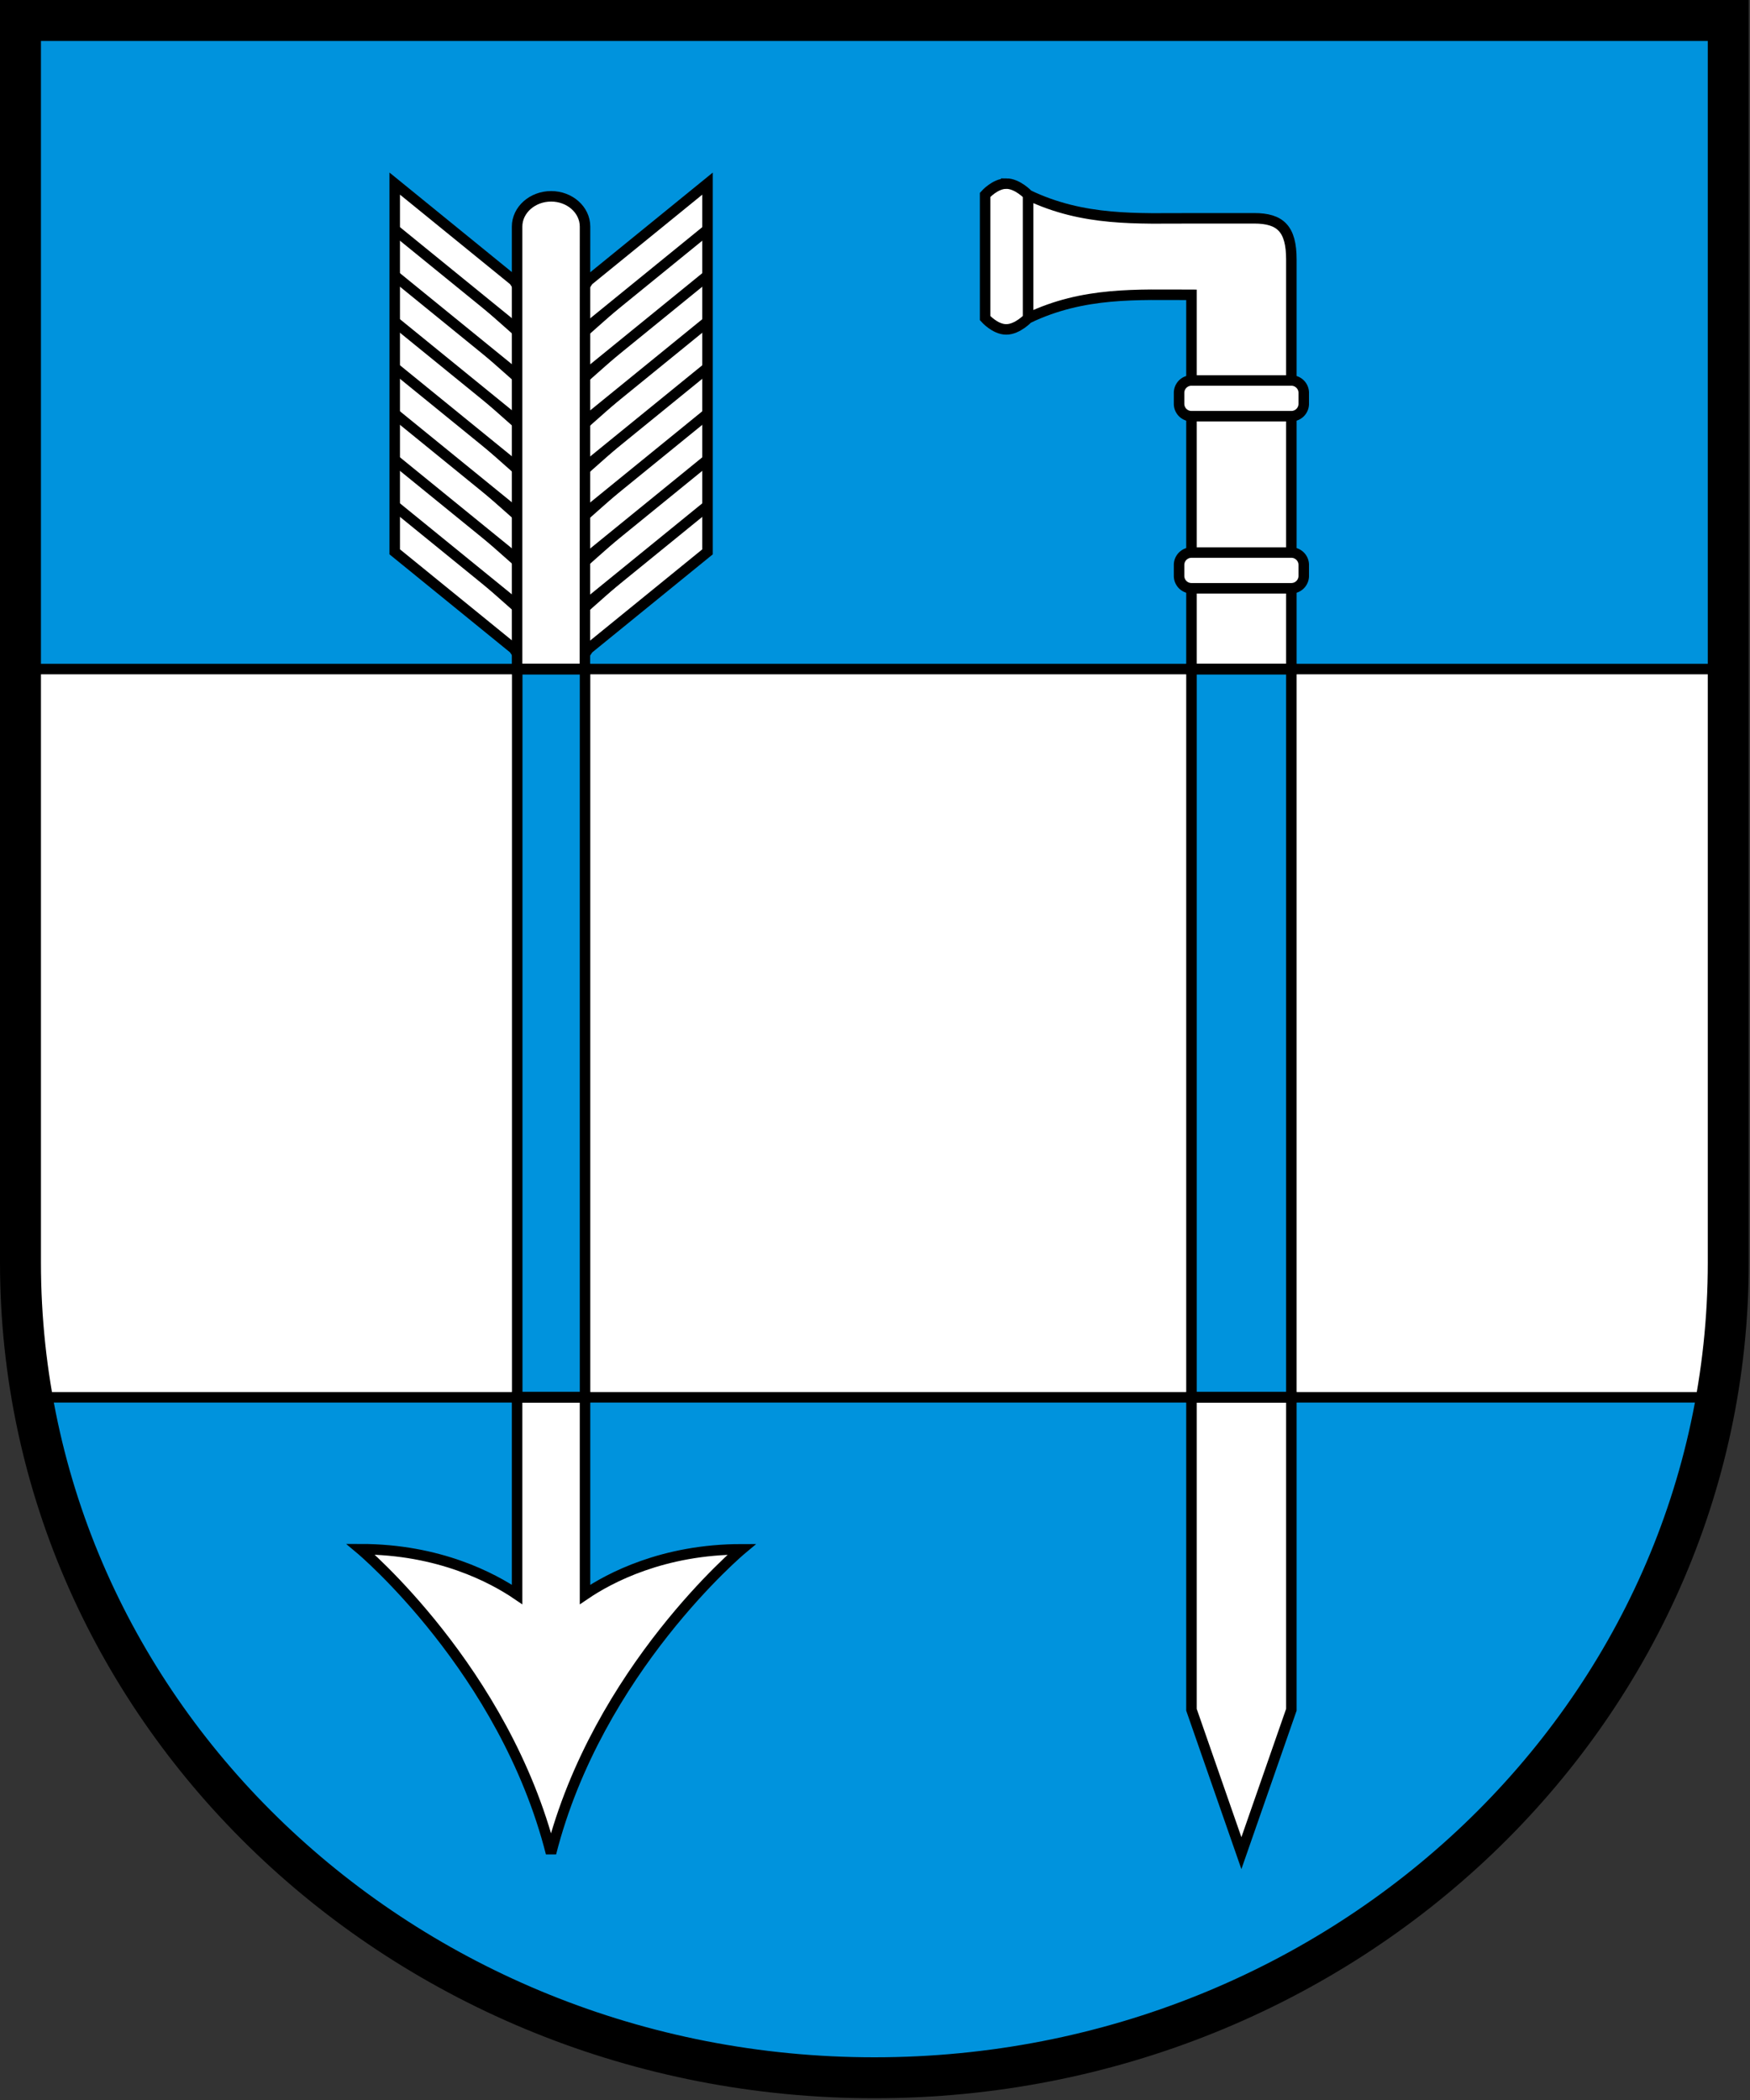 <?xml version="1.0" encoding="UTF-8"?>
<svg width="500" height="600" xmlns="http://www.w3.org/2000/svg">
 <rect width="100%" height="100%" fill="#333333" stroke="none"/>
 <defs>
  <style>.cls-4{fill:#fff}.cls-3,.cls-4,.cls-5,.cls-6{stroke:#000;stroke-width:3px}
    </style>
 </defs>
 <path d="M5.85 5.85v354.9c0 128.63 109.23 232.9 243.97 232.9s243.97-104.27 243.97-232.9V5.85z" fill="#0093dd" stroke-width="11.7"/>
 <path transform="translate(.007)" d="M5.85 191.16v169.59c0 13.115 1.192 25.958 3.375 38.482h481.19c2.182-12.524 3.375-25.367 3.375-38.482V191.16H5.85z" fill="#fff" stroke-width=".833"/>
 <path class="cls-3" d="m340.42 191.16h28.541v208.07h-28.541z" fill="#0093dd"/>
 <path class="cls-4" d="M358.334 62.375h-17.916c-15.417 0-30.834.925-46.667-6.666v35.2c15.833-7.609 31.25-6.667 46.667-6.667v106.916h28.541V74.142c0-8.767-3.125-11.767-10.625-11.767zM340.418 488.5l14.266 40.974L368.96 488.5v-89.267h-28.541zM287.501 52.459c-3.233 0-6.042 3.225-6.042 3.225v35.2s2.809 3.233 6.042 3.233 6.25-3.234 6.25-3.234v-35.2s-3.025-3.224-6.25-3.224z"/>
 <path class="cls-4" d="m372.5 164.54a3.542 3.542 0 0 1-3.54 3.542h-28.542a3.542 3.542 0 0 1-3.542-3.542v-3.125a3.542 3.542 0 0 1 3.542-3.541h28.541a3.542 3.542 0 0 1 3.542 3.541zm0-49.166a3.542 3.542 0 0 1-3.54 3.542h-28.542a3.542 3.542 0 0 1-3.542-3.542v-3.125a3.542 3.542 0 0 1 3.542-3.542h28.541a3.542 3.542 0 0 1 3.542 3.542zm-259.72 42.291v-105.21l34.066 27.708 4.059 6.041v105.21l-4.059-6.041z"/>
 <path class="cls-5" d="m150.9 178.27-4.059-6.041-34.066-27.708m38.125 20.599-4.059-6.041-34.066-27.708m38.125 20.6-4.059-6.042-34.066-27.708m38.125 20.6-4.059-6.042-34.066-27.708m38.125 20.591-4.059-6.041-34.066-27.709m38.125 20.6-4.059-6.041-34.066-27.709m38.125 20.6-4.059-6.041-34.066-27.708"/>
 <path class="cls-4" d="m202.15 157.67v-105.21l-34.058 27.708-4.066 6.041v105.21l4.066-6.041z"/>
 <path class="cls-5" d="m164.03 178.27 4.066-6.041 34.058-27.708m-38.124 20.599 4.066-6.041 34.058-27.708m-38.124 20.6 4.066-6.042 34.058-27.708m-38.124 20.6 4.066-6.042 34.058-27.708m-38.124 20.591 4.066-6.041 34.058-27.709m-38.124 20.6 4.066-6.041 34.058-27.709m-38.124 20.6 4.066-6.041 34.058-27.708"/>
 <path class="cls-3" d="m147.78 191.16h19.375v208.07h-19.375z" fill="#0093dd"/>
 <path class="cls-4" d="m167.15 455.57v-56.342h-19.409v56.342c-6.908-4.692-22.258-12.942-44.716-12.942 0 0 41.108 34.45 54.408 86.841 13.325-52.391 54.475-86.808 54.475-86.808-22.5 0-37.842 8.217-44.758 12.909zm0-390.83c0-4.775-4.334-8.65-9.684-8.65s-9.725 3.883-9.725 8.658v126.41h19.375z"/>
 <path class="cls-6" d="m4.586 191.16h491.09m-487.68 208.07h483.24"/>
 <path d="M5.85 5.85v354.9c0 128.63 109.23 232.9 243.97 232.9s243.97-104.27 243.97-232.9V5.85z" fill="none" stroke="#000" stroke-width="11.7"/>
</svg>
